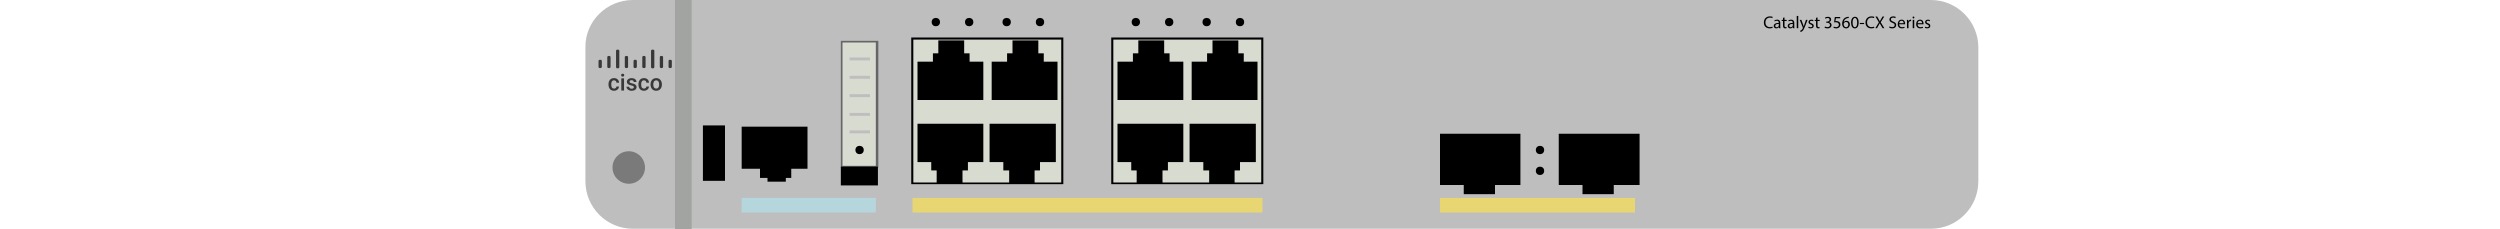 <?xml version="1.0" encoding="utf-8"?>
<!-- Copyright 2022 Virtual Console LLC. All rights reserved. Generator: Adobe Illustrator 23.1.0, SVG Export Plug-In . SVG Version: 6.00 Build 0)  -->
<svg version="1.1" id="Cisco_Catalyst_3560CX-8PT-S"
	 xmlns="http://www.w3.org/2000/svg" xmlns:xlink="http://www.w3.org/1999/xlink" x="0px" y="0px" viewBox="0 0 600 55"
	 style="enable-background:new 0 0 600 55;" xml:space="preserve">
<style type="text/css">
	.st0{fill:#BEBEBE;}
	.st1{fill:#D8DBD0;}
	.st2{fill:#7A7A7A;}
	.st3{fill:#B5D6DD;}
	.st4{fill:#E8D672;}
	.st5{fill:none;}
	.st6{fill:#A1A4A0;}
	.st7{fill:#666666;}
	.st8{fill:#383838;}
</style>
<path class="st0" d="M151.9,0h311.5c6.3,0,11.4,5.1,11.4,11.4V43.5
	c0,6.3-5.1,11.4-11.4,11.4h-311.5C145.6,54.9,140.5,49.8,140.5,43.5V11.4
	C140.4,5.1,145.6,0,151.9,0z"/>
<g>
	<g>
		<rect x="219" y="9.3" class="st1" width="36" height="34.7"/>
		<path d="M255.2,44.2h-36.5V9h36.5V44.2z M219.2,43.8h35.5V9.5h-35.5V43.8z"/>
	</g>
	<polygon points="240.8,38.9 240.8,40.9 242.2,40.9 242.2,44 248.3,44 
		248.3,40.9 249.6,40.9 249.6,38.9 253.4,38.9 253.4,29.7 
		237.5,29.7 237.5,38.9 	"/>
	<polygon points="223.5,38.9 223.5,40.9 224.8,40.9 224.8,44 231,44 231,40.9 
		232.3,40.9 232.3,38.9 236,38.9 236,29.7 220.2,29.7 220.2,38.9 	"/>
	<polygon points="232.7,14.8 232.7,12.8 231.4,12.8 231.4,9.7 
		225.2,9.7 225.2,12.8 223.9,12.8 223.9,14.8 220.2,14.8 
		220.2,24 236,24 236,14.8 	"/>
	<polygon points="250.5,14.8 250.5,12.8 249.2,12.8 249.2,9.7 243,9.7 243,12.8 
		241.7,12.8 241.7,14.8 238,14.8 238,24 253.8,24 253.8,14.8 	"/>
</g>
<g>
	<g>
		<rect x="267" y="9.3" class="st1" width="36" height="34.7"/>
		<path d="M303.2,44.2h-36.5V9h36.5V44.2z M267.2,43.8h35.5V9.5h-35.5V43.8z"/>
	</g>
	<polygon points="288.8,38.9 288.8,40.9 290.2,40.9 290.2,44 296.3,44 
		296.3,40.9 297.6,40.9 297.6,38.9 301.4,38.9 301.4,29.7 
		285.5,29.7 285.5,38.9 	"/>
	<polygon points="271.5,38.9 271.5,40.9 272.8,40.9 272.8,44 279,44 279,40.9 
		280.3,40.9 280.3,38.9 284,38.9 284,29.7 268.2,29.7 268.2,38.9 	"/>
	<polygon points="280.7,14.8 280.7,12.8 279.4,12.8 279.4,9.7 
		273.2,9.7 273.2,12.8 271.9,12.8 271.9,14.8 268.2,14.8 
		268.2,24 284,24 284,14.8 	"/>
	<polygon points="298.5,14.8 298.5,12.8 297.2,12.8 297.2,9.7 291,9.7 291,12.8 
		289.7,12.8 289.7,14.8 286,14.8 286,24 301.8,24 301.8,14.8 	"/>
</g>
<polygon points="364.9,32.1 345.6,32.1 345.6,44.4 351.3,44.4 
	351.3,46.6 358.8,46.6 358.8,44.4 364.9,44.4 "/>
<polygon points="393.5,32.1 374.1,32.1 374.1,44.4 379.8,44.4 379.8,46.6 
	387.3,46.6 387.3,44.4 393.5,44.4 "/>
<polygon points="193.8,30.4 178,30.4 178,40.5 182.4,40.5 182.4,42.7 184.2,42.7 
	184.2,43.6 188.6,43.6 188.6,42.7 189.9,42.7 189.9,40.5 193.8,40.5 
	"/>
<rect x="168.7" y="30.1" width="5.3" height="13.3"/>
<circle class="st2" cx="150.9" cy="40.2" r="3.9"/>
<rect x="178" y="47.5" class="st3" width="32.2" height="3.5"/>
<rect x="219" y="47.5" class="st4" width="84" height="3.5"/>
<rect x="345.6" y="47.5" class="st4" width="46.8" height="3.5"/>
<rect y="0" class="st5" width="600" height="55"/>
<rect x="162" y="0" class="st6" width="4" height="55"/>
<g>
	<rect x="202" y="10" class="st1" width="8.5" height="30"/>
	<path class="st7" d="M210.8,40.2h-9V9.8h9V40.2z M202.2,39.8h8V10.2h-8V39.8z"/>
</g>
<rect x="201.8" y="40" width="8.9" height="4.5"/>
<rect x="203.9" y="13.8" class="st0" width="4.9" height="0.7"/>
<rect x="203.9" y="18.2" class="st0" width="4.9" height="0.7"/>
<rect x="203.9" y="22.6" class="st0" width="4.9" height="0.7"/>
<rect x="203.9" y="27.1" class="st0" width="4.9" height="0.7"/>
<rect x="203.9" y="31.3" class="st0" width="4.9" height="0.7"/>
<circle cx="206.3" cy="36" r="1"/>
<circle cx="369.6" cy="36" r="1"/>
<circle cx="369.6" cy="41" r="1"/>
<circle cx="224.6" cy="5.3" r="1"/>
<circle cx="232.6" cy="5.3" r="1"/>
<circle cx="241.6" cy="5.3" r="1"/>
<circle cx="249.6" cy="5.3" r="1"/>
<circle cx="272.6" cy="5.3" r="1"/>
<circle cx="280.6" cy="5.3" r="1"/>
<circle cx="289.6" cy="5.3" r="1"/>
<circle cx="297.6" cy="5.3" r="1"/>
<g>
	<g>
		<g>
			<path class="st8" d="M147.369,21.261c0.164,0,0.301-0.048,0.409-0.144
				c0.108-0.096,0.166-0.214,0.173-0.355h0.62
				c-0.007,0.183-0.064,0.353-0.171,0.511c-0.107,0.158-0.251,0.283-0.434,0.375
				c-0.182,0.092-0.379,0.138-0.59,0.138c-0.41,0-0.735-0.133-0.976-0.398
				c-0.24-0.265-0.36-0.632-0.36-1.099v-0.068c0-0.446,0.119-0.803,0.357-1.071
				c0.239-0.268,0.564-0.403,0.975-0.403c0.349,0,0.633,0.102,0.852,0.305
				c0.219,0.203,0.335,0.47,0.346,0.801h-0.62
				c-0.007-0.168-0.064-0.306-0.172-0.414c-0.107-0.109-0.245-0.163-0.411-0.163
				c-0.213,0-0.377,0.077-0.493,0.232c-0.116,0.154-0.174,0.389-0.176,0.703v0.106
				c0,0.318,0.057,0.555,0.172,0.711C146.986,21.183,147.152,21.261,147.369,21.261z"/>
			<path class="st8" d="M149.07,18.04c0-0.101,0.032-0.185,0.097-0.252
				c0.064-0.066,0.156-0.1,0.275-0.1c0.119,0,0.211,0.033,0.276,0.1
				c0.065,0.067,0.098,0.151,0.098,0.252c0,0.099-0.033,0.182-0.098,0.248
				c-0.065,0.066-0.157,0.099-0.276,0.099c-0.119,0-0.211-0.033-0.275-0.099
				C149.102,18.222,149.07,18.139,149.07,18.04z M149.768,21.732h-0.658v-2.931h0.658
				V21.732z"/>
			<path class="st8" d="M152.128,20.936c0-0.117-0.048-0.207-0.145-0.268
				c-0.097-0.062-0.257-0.116-0.481-0.163s-0.411-0.106-0.561-0.179
				c-0.328-0.158-0.493-0.389-0.493-0.691c0-0.253,0.107-0.464,0.32-0.634
				c0.213-0.17,0.484-0.255,0.813-0.255c0.35,0,0.633,0.087,0.849,0.261
				c0.216,0.173,0.324,0.398,0.324,0.674h-0.658c0-0.127-0.047-0.232-0.14-0.316
				c-0.094-0.084-0.219-0.125-0.374-0.125c-0.145,0-0.263,0.033-0.354,0.1
				c-0.091,0.067-0.136,0.156-0.136,0.268c0,0.101,0.042,0.18,0.127,0.236
				c0.084,0.056,0.256,0.113,0.514,0.169c0.259,0.057,0.461,0.125,0.608,0.203
				c0.147,0.079,0.257,0.173,0.328,0.283c0.071,0.11,0.107,0.244,0.107,0.401
				c0,0.264-0.109,0.477-0.328,0.64c-0.219,0.163-0.505,0.245-0.859,0.245
				c-0.24,0-0.454-0.043-0.642-0.13c-0.188-0.087-0.334-0.206-0.439-0.357
				c-0.105-0.152-0.157-0.315-0.157-0.49h0.639
				c0.009,0.155,0.068,0.275,0.176,0.358c0.108,0.084,0.252,0.126,0.431,0.126
				c0.173,0,0.305-0.033,0.395-0.099C152.083,21.129,152.128,21.042,152.128,20.936z"/>
			<path class="st8" d="M154.553,21.261c0.164,0,0.301-0.048,0.409-0.144
				c0.108-0.096,0.166-0.214,0.173-0.355h0.62
				c-0.007,0.183-0.064,0.353-0.171,0.511c-0.107,0.158-0.251,0.283-0.434,0.375
				c-0.182,0.092-0.379,0.138-0.59,0.138c-0.41,0-0.735-0.133-0.976-0.398
				c-0.24-0.265-0.36-0.632-0.36-1.099v-0.068c0-0.446,0.119-0.803,0.357-1.071
				c0.239-0.268,0.564-0.403,0.975-0.403c0.349,0,0.633,0.102,0.852,0.305
				c0.219,0.203,0.335,0.47,0.346,0.801h-0.62
				c-0.007-0.168-0.064-0.306-0.172-0.414c-0.107-0.109-0.245-0.163-0.411-0.163
				c-0.213,0-0.377,0.077-0.493,0.232c-0.116,0.154-0.174,0.389-0.176,0.703v0.106
				c0,0.318,0.057,0.555,0.172,0.711C154.17,21.183,154.336,21.261,154.553,21.261z"/>
			<path class="st8" d="M156.129,20.24c0-0.287,0.057-0.546,0.171-0.776
				c0.113-0.23,0.274-0.407,0.479-0.531c0.206-0.124,0.442-0.186,0.71-0.186
				c0.395,0,0.716,0.127,0.963,0.382c0.246,0.255,0.38,0.592,0.4,1.013
				l0.003,0.154c0,0.289-0.055,0.547-0.167,0.775
				c-0.111,0.228-0.27,0.404-0.477,0.528c-0.207,0.124-0.445,0.187-0.716,0.187
				c-0.414,0-0.745-0.138-0.993-0.413c-0.248-0.275-0.372-0.642-0.372-1.101
				V20.24z M156.787,20.297c0,0.302,0.062,0.538,0.187,0.709
				c0.124,0.171,0.298,0.256,0.52,0.256s0.395-0.087,0.519-0.26
				c0.124-0.174,0.185-0.427,0.185-0.761c0-0.296-0.064-0.531-0.19-0.705
				c-0.127-0.173-0.301-0.26-0.519-0.26c-0.215,0-0.386,0.086-0.512,0.256
				C156.851,19.702,156.787,19.957,156.787,20.297z"/>
		</g>
	</g>
	<path class="st8" d="M144.149,16.329h-0.212c-0.16,0-0.289-0.13-0.289-0.289V14.641
		c0-0.16,0.13-0.289,0.289-0.289h0.212c0.16,0,0.289,0.13,0.289,0.289v1.398
		C144.438,16.199,144.308,16.329,144.149,16.329z"/>
	<path class="st8" d="M146.249,16.329h-0.212c-0.16,0-0.289-0.13-0.289-0.289v-2.321
		c0-0.16,0.13-0.289,0.289-0.289h0.212c0.16,0,0.289,0.13,0.289,0.289v2.321
		C146.539,16.199,146.409,16.329,146.249,16.329z"/>
	<path class="st8" d="M148.35,16.395h-0.212c-0.16,0-0.289-0.13-0.289-0.289v-3.903
		c0-0.16,0.13-0.289,0.289-0.289h0.212c0.16,0,0.289,0.13,0.289,0.289v3.903
		C148.639,16.265,148.51,16.395,148.35,16.395z"/>
	<path class="st8" d="M152.551,16.329h-0.212c-0.16,0-0.289-0.13-0.289-0.289V14.641
		c0-0.16,0.13-0.289,0.289-0.289h0.212c0.16,0,0.289,0.13,0.289,0.289v1.398
		C152.84,16.199,152.711,16.329,152.551,16.329z"/>
	<path class="st8" d="M160.954,16.329h-0.212c-0.16,0-0.289-0.13-0.289-0.289V14.641
		c0-0.16,0.13-0.289,0.289-0.289h0.212c0.16,0,0.289,0.13,0.289,0.289v1.398
		C161.243,16.199,161.113,16.329,160.954,16.329z"/>
	<path class="st8" d="M154.652,16.329h-0.212c-0.16,0-0.289-0.13-0.289-0.289v-2.321
		c0-0.16,0.13-0.289,0.289-0.289h0.212c0.16,0,0.289,0.13,0.289,0.289v2.321
		C154.941,16.199,154.812,16.329,154.652,16.329z"/>
	<path class="st8" d="M158.853,16.329h-0.212c-0.16,0-0.289-0.13-0.289-0.289v-2.321
		c0-0.16,0.13-0.289,0.289-0.289h0.212c0.16,0,0.289,0.13,0.289,0.289v2.321
		C159.142,16.199,159.013,16.329,158.853,16.329z"/>
	<path class="st8" d="M156.752,16.395h-0.212c-0.16,0-0.289-0.13-0.289-0.289v-3.903
		c0-0.16,0.13-0.289,0.289-0.289h0.212c0.16,0,0.289,0.13,0.289,0.289v3.903
		C157.042,16.265,156.912,16.395,156.752,16.395z"/>
	<path class="st8" d="M150.451,16.329h-0.212c-0.16,0-0.289-0.13-0.289-0.289v-2.321
		c0-0.16,0.13-0.289,0.289-0.289h0.212c0.16,0,0.289,0.13,0.289,0.289v2.321
		C150.74,16.199,150.61,16.329,150.451,16.329z"/>
</g>
<g>
	<path d="M425.444,6.678c-0.133,0.066-0.398,0.133-0.738,0.133
		c-0.788,0-1.381-0.498-1.381-1.415c0-0.875,0.593-1.468,1.46-1.468
		c0.349,0,0.568,0.075,0.664,0.124L425.361,4.347
		c-0.137-0.066-0.332-0.116-0.564-0.116c-0.655,0-1.091,0.419-1.091,1.153
		c0,0.684,0.394,1.124,1.074,1.124c0.22,0,0.444-0.046,0.589-0.116L425.444,6.678z
		"/>
	<path d="M426.968,6.769l-0.029-0.253h-0.012c-0.112,0.158-0.328,0.299-0.614,0.299
		c-0.406,0-0.614-0.286-0.614-0.577c0-0.485,0.431-0.751,1.207-0.747V5.45
		c0-0.166-0.046-0.465-0.456-0.465c-0.187,0-0.382,0.058-0.523,0.149l-0.083-0.24
		c0.166-0.108,0.406-0.178,0.659-0.178c0.614,0,0.763,0.419,0.763,0.821V6.288
		c0,0.174,0.008,0.344,0.033,0.481H426.968z M426.914,5.745
		c-0.398-0.008-0.85,0.062-0.85,0.452c0,0.236,0.157,0.349,0.344,0.349
		c0.261,0,0.427-0.166,0.485-0.336c0.012-0.037,0.021-0.079,0.021-0.116V5.745z"/>
	<path d="M428.28,4.185v0.577h0.523v0.278h-0.523v1.083
		c0,0.249,0.071,0.39,0.274,0.39c0.095,0,0.166-0.012,0.211-0.025l0.017,0.274
		c-0.07,0.029-0.182,0.05-0.324,0.05c-0.17,0-0.307-0.054-0.394-0.154
		c-0.104-0.108-0.141-0.286-0.141-0.523V5.039h-0.311V4.762h0.311V4.28
		L428.28,4.185z"/>
	<path d="M430.326,6.769l-0.029-0.253h-0.012c-0.112,0.158-0.328,0.299-0.614,0.299
		c-0.406,0-0.614-0.286-0.614-0.577c0-0.485,0.431-0.751,1.207-0.747V5.45
		c0-0.166-0.046-0.465-0.456-0.465c-0.187,0-0.382,0.058-0.523,0.149l-0.083-0.24
		c0.166-0.108,0.406-0.178,0.659-0.178c0.614,0,0.763,0.419,0.763,0.821V6.288
		c0,0.174,0.008,0.344,0.033,0.481H430.326z M430.272,5.745
		c-0.398-0.008-0.85,0.062-0.85,0.452c0,0.236,0.157,0.349,0.344,0.349
		c0.261,0,0.427-0.166,0.485-0.336c0.013-0.037,0.021-0.079,0.021-0.116V5.745z"/>
	<path d="M431.215,3.824h0.365v2.945h-0.365V3.824z"/>
	<path d="M432.327,4.762l0.439,1.186c0.046,0.133,0.096,0.29,0.129,0.411h0.008
		c0.037-0.12,0.079-0.274,0.128-0.419l0.398-1.178h0.386l-0.548,1.431
		c-0.261,0.689-0.439,1.041-0.688,1.257c-0.178,0.158-0.357,0.22-0.448,0.236
		l-0.091-0.307c0.091-0.029,0.211-0.087,0.32-0.178
		c0.1-0.079,0.224-0.22,0.307-0.407c0.017-0.037,0.029-0.066,0.029-0.087
		c0-0.021-0.008-0.05-0.025-0.095l-0.742-1.85H432.327z"/>
	<path d="M434.074,6.396c0.108,0.071,0.299,0.145,0.481,0.145
		c0.266,0,0.39-0.133,0.39-0.299c0-0.174-0.104-0.27-0.373-0.369
		c-0.361-0.129-0.531-0.328-0.531-0.568c0-0.323,0.261-0.589,0.693-0.589
		c0.203,0,0.382,0.058,0.493,0.124l-0.091,0.265
		c-0.079-0.05-0.224-0.116-0.411-0.116c-0.216,0-0.336,0.124-0.336,0.274
		c0,0.166,0.12,0.24,0.381,0.34c0.349,0.133,0.527,0.307,0.527,0.606
		c0,0.353-0.274,0.602-0.751,0.602c-0.22,0-0.423-0.054-0.564-0.137
		L434.074,6.396z"/>
	<path d="M436.207,4.185v0.577h0.523v0.278h-0.523v1.083
		c0,0.249,0.071,0.39,0.274,0.39c0.095,0,0.166-0.012,0.211-0.025l0.017,0.274
		c-0.07,0.029-0.182,0.05-0.324,0.05c-0.17,0-0.307-0.054-0.394-0.154
		c-0.104-0.108-0.141-0.286-0.141-0.523V5.039h-0.311V4.762h0.311V4.28
		L436.207,4.185z"/>
	<path d="M437.992,6.35c0.104,0.066,0.344,0.17,0.597,0.17
		c0.469,0,0.614-0.299,0.61-0.523c-0.004-0.377-0.344-0.539-0.697-0.539h-0.203
		V5.185h0.203c0.265,0,0.602-0.137,0.602-0.456c0-0.216-0.137-0.406-0.473-0.406
		c-0.216,0-0.423,0.095-0.539,0.178l-0.095-0.265
		c0.141-0.104,0.415-0.207,0.705-0.207c0.531,0,0.771,0.315,0.771,0.643
		c0,0.278-0.166,0.514-0.498,0.635v0.008c0.332,0.066,0.602,0.315,0.602,0.693
		c0,0.431-0.336,0.809-0.983,0.809c-0.303,0-0.568-0.095-0.701-0.183L437.992,6.35z"
		/>
	<path d="M441.644,4.38h-1.029l-0.104,0.693c0.062-0.008,0.12-0.017,0.22-0.017
		c0.207,0,0.415,0.046,0.581,0.145c0.212,0.12,0.386,0.353,0.386,0.693
		c0,0.527-0.419,0.921-1.004,0.921c-0.295,0-0.543-0.083-0.672-0.166l0.091-0.278
		c0.112,0.066,0.332,0.149,0.577,0.149c0.344,0,0.639-0.224,0.639-0.585
		c-0.004-0.348-0.236-0.597-0.776-0.597c-0.154,0-0.274,0.017-0.373,0.029
		l0.174-1.294h1.29V4.38z"/>
	<path d="M443.702,4.33c-0.075-0.004-0.17,0-0.274,0.017
		c-0.572,0.095-0.875,0.514-0.937,0.958h0.013c0.128-0.17,0.353-0.311,0.651-0.311
		c0.477,0,0.813,0.344,0.813,0.871c0,0.494-0.336,0.95-0.896,0.95
		c-0.577,0-0.954-0.448-0.954-1.149c0-0.531,0.191-0.95,0.456-1.215
		c0.224-0.22,0.523-0.357,0.863-0.398c0.108-0.017,0.199-0.021,0.265-0.021
		V4.33z M443.599,5.886c0-0.386-0.22-0.618-0.556-0.618
		c-0.22,0-0.423,0.137-0.523,0.332c-0.025,0.042-0.042,0.095-0.042,0.162
		c0.008,0.444,0.211,0.772,0.593,0.772C443.387,6.533,443.599,6.271,443.599,5.886z"
		/>
	<path d="M446.084,5.392c0,0.917-0.34,1.423-0.937,1.423
		c-0.527,0-0.884-0.494-0.892-1.386c0-0.904,0.39-1.402,0.938-1.402
		C445.761,4.027,446.084,4.533,446.084,5.392z M444.62,5.434
		c0,0.701,0.216,1.099,0.548,1.099c0.373,0,0.552-0.436,0.552-1.124
		c0-0.664-0.17-1.099-0.548-1.099C444.852,4.309,444.62,4.699,444.62,5.434z"/>
	<path d="M447.384,5.512v0.27h-1.025V5.512H447.384z"/>
	<path d="M449.836,6.678c-0.133,0.066-0.398,0.133-0.738,0.133
		c-0.788,0-1.381-0.498-1.381-1.415c0-0.875,0.593-1.468,1.46-1.468
		c0.349,0,0.568,0.075,0.664,0.124L449.753,4.347
		c-0.137-0.066-0.332-0.116-0.564-0.116c-0.655,0-1.091,0.419-1.091,1.153
		c0,0.684,0.394,1.124,1.074,1.124c0.22,0,0.444-0.046,0.589-0.116L449.836,6.678z
		"/>
	<path d="M451.82,6.769l-0.357-0.618c-0.145-0.236-0.236-0.39-0.324-0.552h-0.008
		c-0.079,0.162-0.157,0.311-0.303,0.556l-0.336,0.614h-0.415l0.855-1.415
		l-0.821-1.381h0.419l0.369,0.655c0.104,0.183,0.182,0.324,0.257,0.473h0.013
		c0.079-0.166,0.149-0.295,0.253-0.473l0.382-0.655h0.415l-0.85,1.361
		l0.871,1.435H451.82z"/>
	<path d="M453.489,6.329c0.162,0.1,0.398,0.183,0.647,0.183
		c0.369,0,0.585-0.195,0.585-0.477c0-0.261-0.15-0.411-0.527-0.556
		c-0.456-0.162-0.738-0.398-0.738-0.792c0-0.436,0.361-0.759,0.904-0.759
		c0.286,0,0.494,0.066,0.618,0.137l-0.1,0.295
		c-0.091-0.05-0.278-0.133-0.531-0.133c-0.382,0-0.527,0.228-0.527,0.419
		c0,0.261,0.17,0.39,0.556,0.539c0.473,0.183,0.714,0.411,0.714,0.821
		c0,0.431-0.32,0.805-0.979,0.805c-0.27,0-0.564-0.079-0.713-0.179L453.489,6.329
		z"/>
	<path d="M455.801,5.832c0.008,0.494,0.324,0.697,0.689,0.697
		c0.261,0,0.419-0.046,0.556-0.104l0.062,0.261
		c-0.129,0.058-0.349,0.124-0.668,0.124c-0.618,0-0.987-0.406-0.987-1.012
		c0-0.606,0.357-1.083,0.942-1.083c0.655,0,0.83,0.577,0.83,0.946
		c0,0.075-0.008,0.133-0.013,0.17H455.801z M456.871,5.57
		c0.004-0.232-0.096-0.593-0.506-0.593c-0.369,0-0.531,0.34-0.56,0.593H456.871z
		"/>
	<path d="M457.677,5.388c0-0.236-0.004-0.44-0.017-0.626h0.32l0.013,0.394h0.017
		c0.091-0.27,0.311-0.44,0.556-0.44c0.042,0,0.071,0.004,0.104,0.012v0.344
		c-0.038-0.008-0.075-0.012-0.125-0.012c-0.257,0-0.439,0.195-0.489,0.469
		c-0.008,0.05-0.017,0.108-0.017,0.17V6.769h-0.361V5.388z"/>
	<path d="M459.457,4.197c0.004,0.124-0.087,0.224-0.232,0.224
		c-0.128,0-0.22-0.1-0.22-0.224c0-0.129,0.096-0.228,0.228-0.228
		C459.37,3.969,459.457,4.069,459.457,4.197z M459.051,6.769V4.762h0.365V6.769
		H459.051z"/>
	<path d="M460.225,5.832c0.008,0.494,0.324,0.697,0.689,0.697
		c0.261,0,0.419-0.046,0.556-0.104l0.062,0.261
		c-0.129,0.058-0.349,0.124-0.668,0.124c-0.618,0-0.987-0.406-0.987-1.012
		c0-0.606,0.357-1.083,0.942-1.083c0.655,0,0.83,0.577,0.83,0.946
		c0,0.075-0.008,0.133-0.012,0.17H460.225z M461.296,5.57
		c0.004-0.232-0.096-0.593-0.506-0.593c-0.369,0-0.531,0.34-0.56,0.593H461.296z
		"/>
	<path d="M462.052,6.396c0.108,0.071,0.299,0.145,0.481,0.145
		c0.265,0,0.39-0.133,0.39-0.299c0-0.174-0.104-0.27-0.373-0.369
		c-0.361-0.129-0.531-0.328-0.531-0.568c0-0.323,0.261-0.589,0.693-0.589
		c0.203,0,0.382,0.058,0.493,0.124l-0.091,0.265
		c-0.079-0.05-0.224-0.116-0.411-0.116c-0.215,0-0.336,0.124-0.336,0.274
		c0,0.166,0.12,0.24,0.381,0.34c0.349,0.133,0.527,0.307,0.527,0.606
		c0,0.353-0.274,0.602-0.751,0.602c-0.22,0-0.423-0.054-0.564-0.137
		L462.052,6.396z"/>
</g>
</svg>
